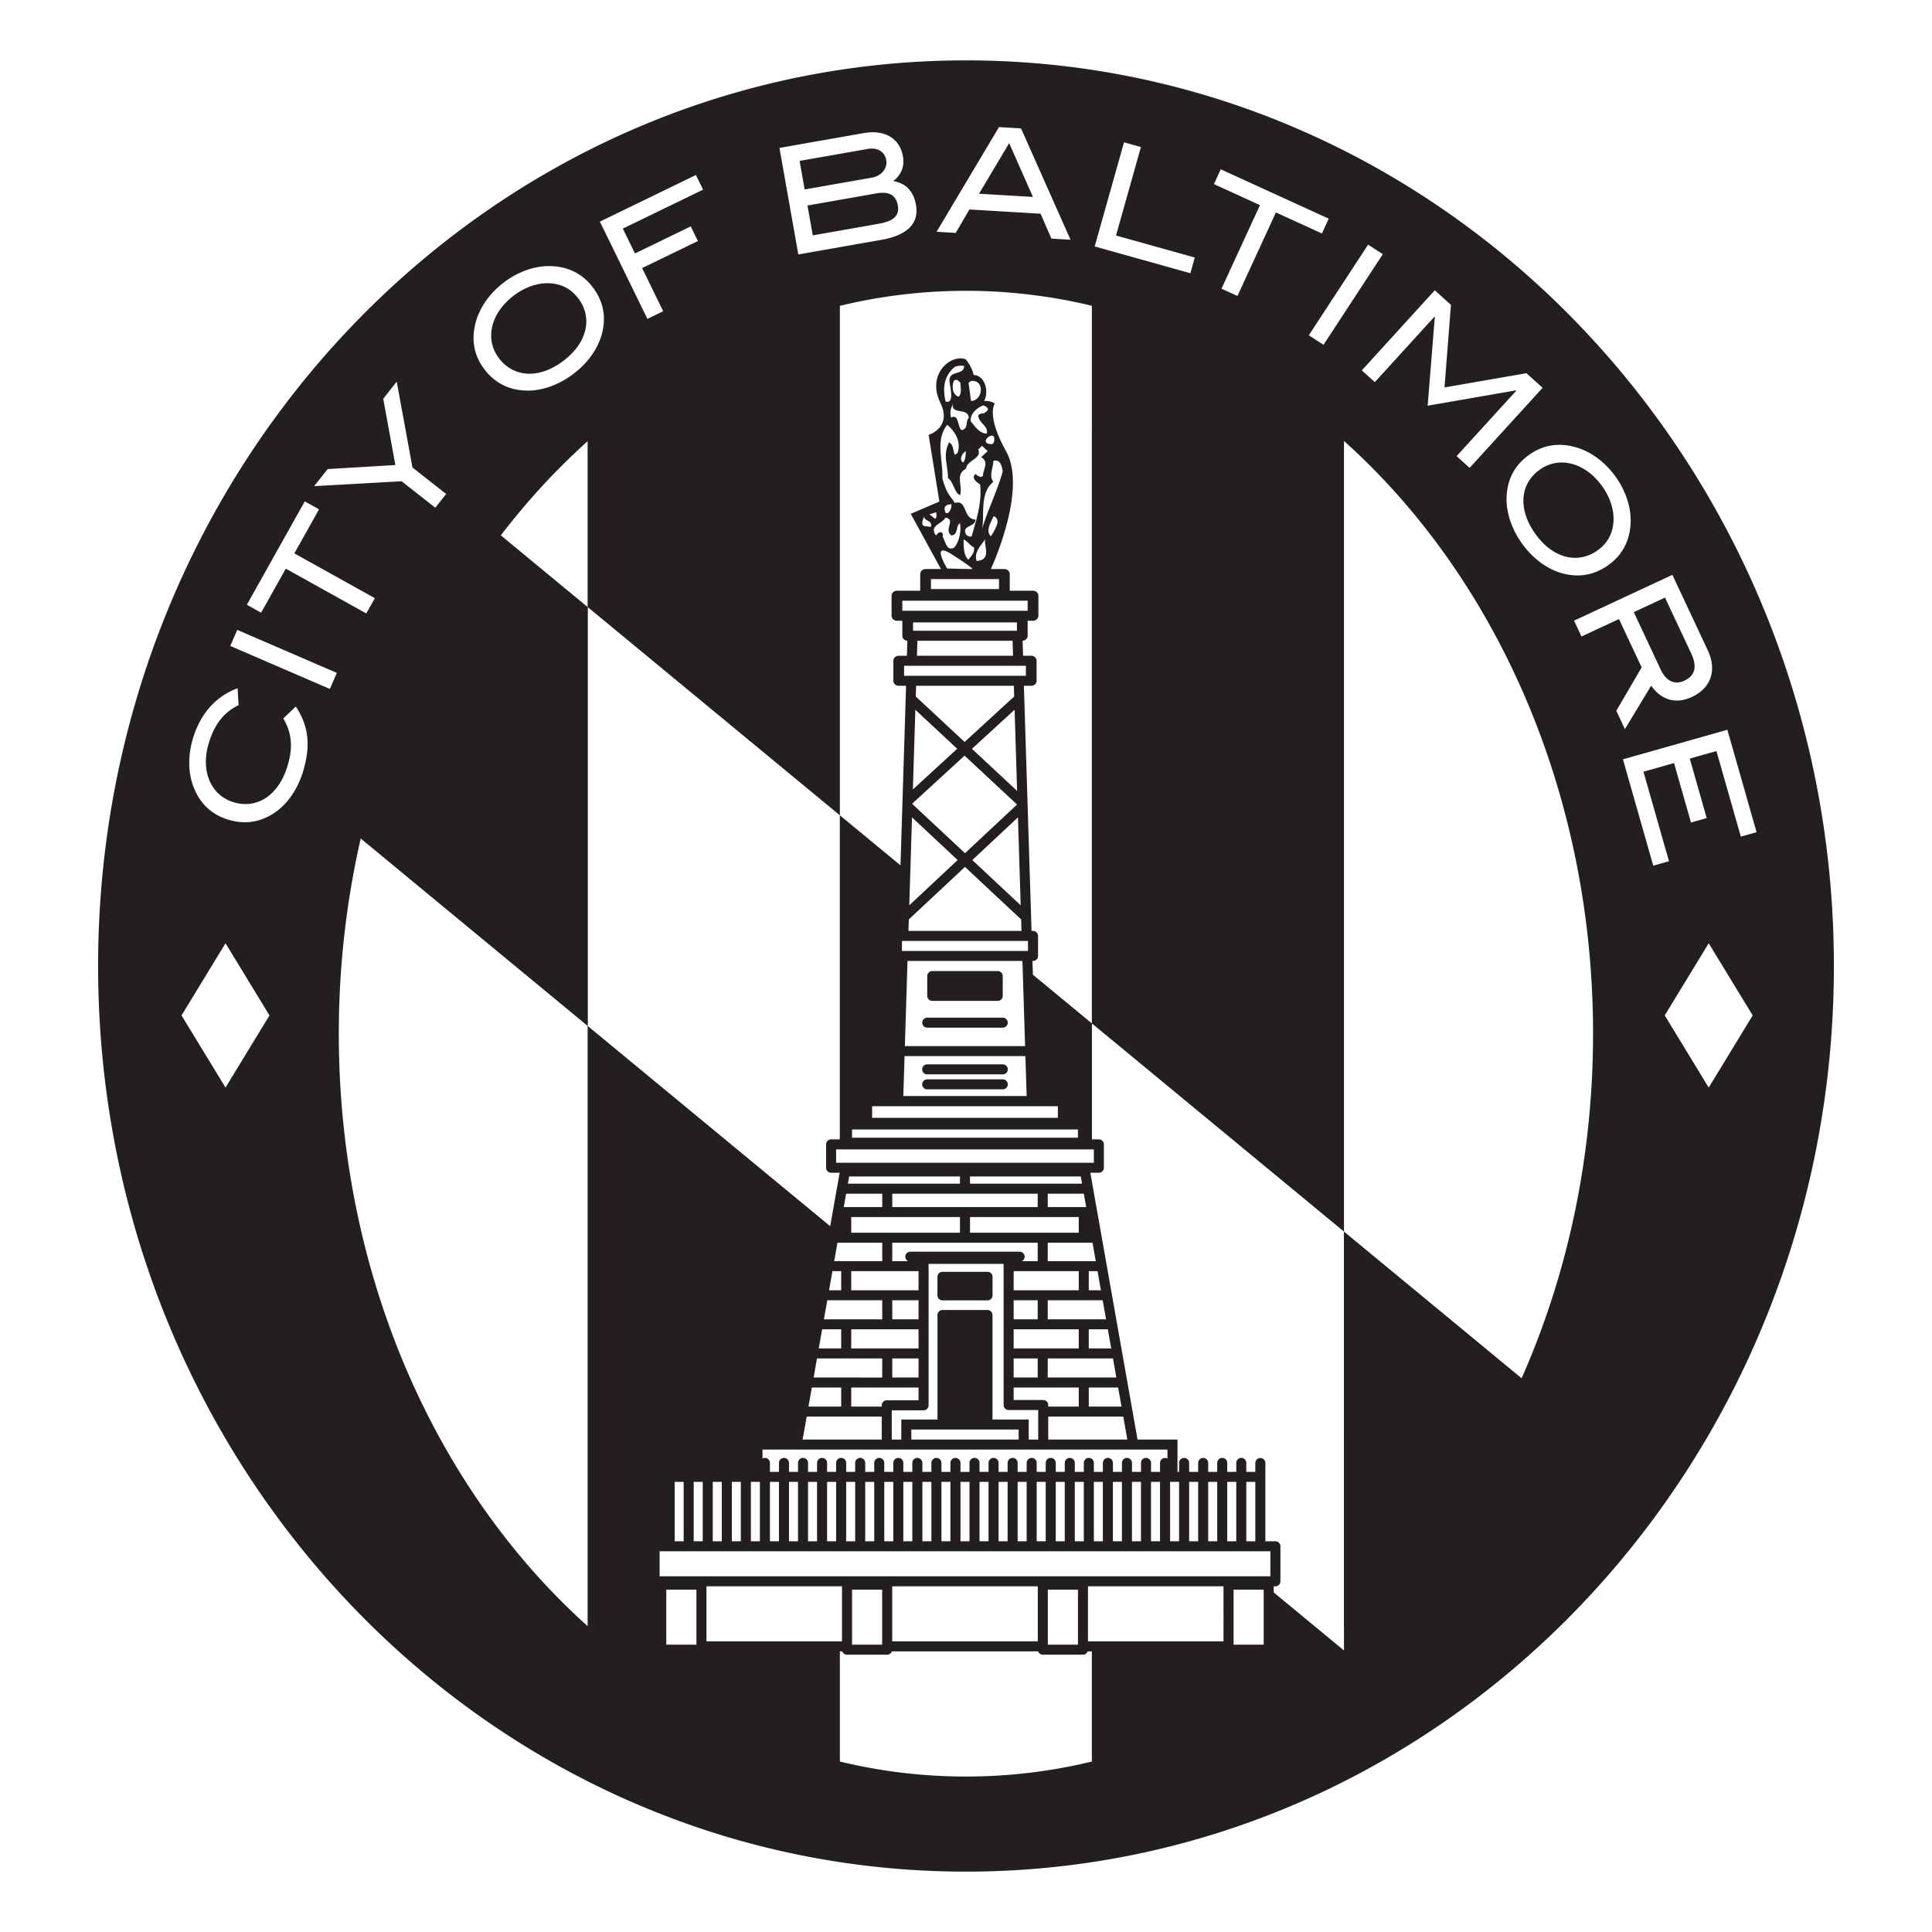 <svg xmlns="http://www.w3.org/2000/svg" xml:space="preserve" style="fill-rule:evenodd;clip-rule:evenodd;stroke-linejoin:round;stroke-miterlimit:2" viewBox="0 0 512 512">
  <path d="M0 0h512v512H0z" style="fill:none"/>
  <path d="M446.355 180.391c2.88-1.34 3.479-3.71 1.821-7.246l-6.93-14.775-8.278 3.858 7.108 15.158c1.479 3.151 3.724 4.195 6.279 3.005M231.074 47.073c2.558-.45 4.164-2.501 3.792-4.606-.401-2.263-2.306-3.456-4.94-2.992l-18.025 3.17 1.34 7.566 17.833-3.138Zm-81.685 48.489c6.364-4.875 7.709-11.5 3.785-16.586-2.034-2.637-4.812-3.955-8.308-3.923-2.801.049-5.951 1.164-8.748 3.308-6.211 4.757-7.674 11.674-3.847 16.633 3.948 5.117 10.725 5.469 17.118.568m82.82-44.305-18.217 3.204 1.404 7.917 17.489-3.078c3.895-.684 5.527-2.137 5.052-4.828-.498-2.808-2.33-3.814-5.728-3.215m174.67 90.22c4.654 6.517 11.248 8.102 16.492 4.38 2.718-1.929 4.142-4.646 4.239-8.129.055-2.792-.948-5.971-2.994-8.835-4.543-6.36-11.423-8.072-16.538-4.444-5.276 3.743-5.877 10.479-1.199 17.028M267.442 37.931l-7.989 13.409 14.285.851-6.296-14.26Zm-7.07 301.764h-9.28v2.262h9.28v-2.262Zm1.331-2.651h-11.942c-.735 0-1.33.591-1.33 1.326v4.913c0 .734.595 1.328 1.33 1.328h11.942c.736 0 1.33-.594 1.33-1.328v-4.913c0-.735-.594-1.326-1.33-1.326m3.994-67.355h-19.93a1.326 1.326 0 1 0 0 2.651h19.93a1.326 1.326 0 1 0 0-2.651m-19.93 19.003h19.93a1.327 1.327 0 1 0 0-2.652h-19.93a1.327 1.327 0 1 0 0 2.652m0-3.977h19.93a1.328 1.328 0 1 0 0-2.653h-19.93a1.328 1.328 0 1 0 0 2.653m1.293-19.469h17.344c.735 0 1.33-.593 1.33-1.325v-5.26c0-.731-.595-1.325-1.33-1.325H247.06c-.735 0-1.33.594-1.33 1.325v5.26c0 .732.595 1.325 1.33 1.325m217.418 3.851-11.651-19.126-11.651 19.126 11.651 19.124 11.651-19.124Zm-26.349-39.685 4.166-1.181-6.761-23.717 8.103-2.294 4.492 15.763 4.168-1.179-4.493-15.763 7.07-2.001 6.464 22.675 4.167-1.179-7.737-27.137-27.672 7.834 8.033 28.179Zm-3.076-52.543-6.715 11.489 2.282 4.867 6.964-11.52c2.423 3.479 6.182 5.139 10.791 2.993 5.04-2.348 6.696-7.044 4.2-12.365l-9.376-19.991-26.059 12.14 1.97 4.201 9.934-4.628 6.009 12.814Zm-12.876 97.068c0-64.154-25.912-121.133-66.007-157.076v209.522l47.072 38.869c12.087-27.296 18.935-58.356 18.935-91.315M356.17 431.01l-.02.017V326.366l-66.778-55.141v30.724h1.836c.735 0 1.33.595 1.33 1.325v6.191c0 .73-.595 1.325-1.33 1.325h-2.259l12.512 70.71h10.588v8.56h.424v-2.373a1.33 1.33 0 0 1 1.331-1.327c.736 0 1.331.595 1.331 1.327v2.373h2.389v-2.373a1.33 1.33 0 0 1 2.66 0v2.373h2.388v-2.373a1.33 1.33 0 0 1 2.66 0v2.373h2.391v-2.373a1.329 1.329 0 0 1 2.659 0v2.373h2.39v-2.373a1.33 1.33 0 0 1 2.659 0v20.771h2.662c.733 0 1.33.595 1.33 1.325v9.282c0 .731-.597 1.325-1.33 1.325h-.444v1.624l14.866 12.274 3.755 3.103v-6.381Zm-66.819 35.821v-29.204h-1.106a1.327 1.327 0 0 1-1.248.882h-10.643c-.579 0-1.067-.37-1.248-.882H236.36a1.327 1.327 0 0 1-1.25.882h-10.642c-.578 0-1.066-.37-1.248-.882h-.644v29.196a141.912 141.912 0 0 0 33.406 3.979c11.43 0 22.59-1.37 33.369-3.971M155.78 271.915l64.228 53.038 2.507-14.163h-2.259c-.735 0-1.33-.595-1.33-1.325v-6.191c0-.73.595-1.325 1.33-1.325h2.299v-85.9l-66.775-55.142v111.008Zm-.054-154.991c-8.309 7.457-16.009 15.811-22.995 24.953l22.995 18.988v-43.941Zm0 154.948-60.13-49.655c-3.779 16.483-5.808 33.817-5.808 51.72 0 64.112 25.882 121.063 65.938 157.007V271.872Zm-66.458-93.549-26.396-11.398-1.85 4.255 26.395 11.398 1.851-4.255Zm-10.88 8.913-3.322 3.159c2.296 3.799 2.601 7.725 1.145 12.536-2.396 7.918-8.097 11.531-14.297 9.667-5.973-1.796-8.851-8.191-6.589-15.664 1.489-4.922 3.966-8.172 7.9-10.058l-.263-4.48c-5.743 2.109-9.829 6.694-11.823 13.28-1.387 4.588-1.284 9.18.141 12.837 1.718 4.472 4.82 7.383 9.234 8.71 4.488 1.349 8.716.683 12.578-2.071 3.168-2.237 5.813-6.043 7.226-10.704 2.015-6.66 1.573-11.92-1.93-17.212m-6.973 81.861-11.652-19.126-11.653 19.126 11.653 19.124 11.652-19.124Zm-5.998-108.831 3.781 2.105 6.542-11.675 21.333 11.875 2.27-4.048-21.334-11.875 6.543-11.674-3.781-2.105-15.354 27.397Zm17.842-31.432 23.172-1.296 8.928 7.007 2.88-3.644-8.928-7.007-4.176-22.753-3.573 4.524 3.212 17.572-17.94 1.072-3.575 4.525Zm45.17-30.895c2.857 3.704 6.688 5.564 11.438 5.569 3.882.023 8.314-1.524 12.187-4.492 3.873-2.969 6.445-6.736 7.45-10.505 1.214-4.577.371-8.775-2.486-12.479-2.786-3.611-6.672-5.478-11.446-5.515-3.938-.031-8.339 1.493-12.119 4.39-3.812 2.921-6.389 6.745-7.402 10.568-1.221 4.632-.434 8.823 2.378 12.464m30.547-39.207 12.597 25.776 4.184-2.032-5.586-11.428 14.783-7.173-1.896-3.881-14.783 7.175-3.218-6.586 21.266-10.323-1.897-3.88-25.45 12.352Zm47.589-19.531 5 28.233 22.036-3.876c6.911-1.217 10.006-4.414 9.149-9.25-.641-3.626-2.673-5.761-5.998-6.302 2.226-1.881 3.003-3.948 2.533-6.599-.822-4.64-4.69-7.137-10.379-6.136l-22.341 3.93Zm41.64 22.22 5.072.302 3.635-6.21 18.851 1.121 2.867 6.597 5.072.303-13.111-29.501-5.846-.348-16.54 27.736Zm41.146 19.618a141.912 141.912 0 0 0-33.369-3.971 141.861 141.861 0 0 0-33.406 3.981v135.017l16.059 13.26 1.484-47.583h-1.944c-.785 0-1.423-.595-1.423-1.327v-5.303c0-.732.638-1.326 1.423-1.326h2.165l.122-3.985c-.745-.042-1.338-.613-1.338-1.318v-3.978h-1.422c-.788 0-1.424-.594-1.424-1.326v-5.303c0-.732.636-1.325 1.424-1.325h6.168v-4.42c0-.732.636-1.325 1.422-1.325h4.074l-8.013-14.64 7.592-3.24-2.848-17.678s6.299-1.924 3.117-8.482c-3.75-7.723 2.894-13.028 6.691-11.552 0 0 1.601 1.719 2.117 4.177.015 0 .024-.006.04-.006 1.826 0 3.308 1.984 3.308 4.432 0 .914-.207 1.763-.562 2.468.151-.013.301-.022.458-.022.841 0 1.585.22 2.186.546.065.035.149.055.208.093-.257.387-.72 1.416-.487 3.487.225 2 1.102 4.961 3.487 9.278 5.484 9.932-3.408 29.696-4.071 31.139h3.584c.785 0 1.422.593 1.422 1.325v4.42h6.168c.787 0 1.424.593 1.424 1.325v5.303c0 .732-.637 1.326-1.424 1.326h-1.422v3.978c0 .705-.592 1.276-1.338 1.318l.121 3.985h2.165c.787 0 1.423.594 1.423 1.326v5.303c0 .732-.636 1.327-1.423 1.327h-1.943l2.026 64.964h.391c.736 0 1.331.595 1.331 1.327v5.303c0 .732-.595 1.326-1.331 1.326h-.142l.114 3.647 15.616 12.898V81.039Zm-63.552 220.47h59.866v-2.183h-59.866v2.183Zm5.321-5.275h49.224v-3.069H231.12v3.069Zm40.541-19.003-.703-22.568h-30.452l-.703 22.568h31.858Zm-31.941 2.651-.331 10.577h32.686l-.331-10.577H239.72Zm-.688-27.872h33.4v-2.651h-33.4v2.651Zm1.722-5.303h29.955l-.093-3.049-14.883-13.917-14.884 13.915-.095 3.051Zm16.922-18.783 12.822 11.988-.726-23.298-12.096 11.31Zm-15.093-39.821-.659 21.108 11.747-10.777-11.088-10.331Zm14.999 10.346 11.97 11.152-.669-21.519-11.301 10.367Zm11.191-13.84-.089-2.866h-25.903l-.09 2.864c.066.042.129.089.189.143l12.753 11.882 12.96-11.887a1.15 1.15 0 0 1 .18-.136m-27.081 32.005-.726 23.298 12.822-11.988-12.096-11.31Zm14.041 9.491 13.796-12.898-13.91-12.957-13.81 12.671-.006.16 13.93 13.024Zm-16.134-47.014h32.268v-2.653h-32.268v2.653Zm28.741-9.282h-25.216l-.123 3.978h25.464l-.125-3.978Zm-26.369-2.651h27.522v-2.21h-27.522v2.21Zm-2.847-5.303h33.216v-2.652h-33.216v2.652Zm7.592-5.745h18.033v-2.653h-18.033v2.653Zm4.287-5.452 5.88.149h.851c-.024-.101-.461-.676-5.457-3.875-5.821-3.727-1.274 3.726-1.274 3.726m-.361-14.687h.499c.749-.466.999-1.395.999-2.328-1.861 0-2.15 1.112-1.498 2.328m7.472 9.086c-.998-.466-1.747-1.628-2.746-2.094 0 2.094 0 4.186 1.248 5.35.749-.931 1.747-1.861 1.498-3.256m-8.391-18.33c1.289 4.705 2.29 4.686 3.289 6.546 3.497-.931 1.997 4.186 5.494 4.418 0 2.092-3.745 1.395-2.498 3.953.501.464.997.697 1.498.464 1.247-4.417 2.748-8.835 2.247-13.717-.748-.466-2.497-1.628-1.247-2.79.499.464 1.496 1.162 1.996.464 0-1.628 1.747-3.722-.5-4.883l1.747-1.627-1.495-1.396-1 .931c1 2.558-2.996 2.789-3.246 5.115-2.996 1.627-.815 4.224-1.563 7.013-1.499-.465-1.721-3.56-3.219-4.491 0-3.486-1.459-6.01.288-9.499 1.249.699.997 2.094 1.498 3.256.249 0 .498-.231.75-.464.999-2.792-.501-5.581-2.748-7.44-3.245 4.184-1.039 9.266-1.291 14.147m5.785-29.726c-.997-.233-1.746 0-2.496.231-2.996 2.559-3.178 5.692-2.429 9.18 2.359.641 1.293-3.285 1.042-5.377-.249-3.023 3.883-1.477 3.883-4.034m-1.498 8.138c.999-.931.501-2.558.501-3.72-.501-.465-1.001-1.164-1.748-.465-.501 1.395-.501 3.487 1.247 4.185m1.21 17.434c.716-.67.716-2.344.716-3.013-1.078.669-1.795 2.343-.716 3.013m-2.709-15.575c-.498 1.395-.927 2.063-.427 3.691 1.996-1.163 1.678 2.355 2.677 3.285 1.995-.231.998-2.326 1.995-3.256-.247-2.789-4.743-.697-4.245-3.72m5.887-5.965c-.758-.168-1.156-.192-1.716.477l.641 4.735c1.077.073 2.163-.803 2.503-2.135.37-1.442-.269-2.819-1.428-3.077m3.351 7.128c-.247-.232-.749-.697-1.247-.697-1.749.697-3.497 2.325-3.246 4.184.999 1.165 2.248 3.256 4.246 3.256.497-2.091-2.248-2.789-2.248-4.883.499-.465 1-.465 1.497-.465.5-.464 1.248-.697.998-1.395m1.748 8.138c0-1.86-2.497-.232-2.246.698.251.697.998.697 1.746.697.5-.466.5-.93.5-1.395m-2.31 26.472c-1.186 1.791-3.16 3.581-2.37 5.884 4.345-.258 1.582-4.605 2.37-5.884m2.161-5.994c-.749 1.628-2.249 3.953-.749 5.347l.749-1.161c.499-1.163 1.996-3.255 0-4.186m2.396-11.875c-.249-1.162-.497-3.254-2.495-2.79 0 1.861-1.25 3.953 0 5.581-3.745 3.023-2.249 8.836-2.995 12.556 1.495-5.115 3.993-9.999 5.49-15.347m-17.712 17.006c.319-.299.639-.892 1.276-.892.955.297.316 1.186.636 1.483.637 1.188.955 3.562 2.869 2.673 1.594-1.782 1.912-4.749 1.594-6.531-1.276.89-.32 2.968-2.232 3.267-2.231-1.485 1.275-4.156-1.594-4.751-.957 1.781-4.461 2.078-2.549 4.751m-3.094-4.97-.251.467c-.955 2.688.832 1.805 1.831 2.27.25 0 .25-.465.25-.696-.25-1.164-1.747-.93-1.83-2.041m2.891.56c.549-.348.298-1.278.298-1.742l-1.812.542 1.514 1.2Zm42.05 167.105h-68.292v3.535h68.292v-3.535Zm.516 29.621-.867-4.889h-11.863v4.889h12.73Zm1.363 7.709-.895-5.056h-2.324v5.056h3.219Zm1.364 7.709-.895-5.059h-14.562v5.059h15.457Zm1.364 7.706-.894-5.056h-5.053v5.056h5.947Zm1.365 7.709-.896-5.054h-17.29v5.054h18.186Zm1.362 7.709-.893-5.057h-7.781v5.057h8.674Zm1.546 8.734-1.076-6.082h-19.889v6.082h20.965Zm10.631 2.65H202.074v2.38c.19-.104.404-.17.636-.17a1.33 1.33 0 0 1 1.331 1.327v2.373h2.389v-2.373a1.33 1.33 0 0 1 2.66 0v2.373h2.389v-2.373a1.329 1.329 0 0 1 2.659 0v2.373h2.391v-2.373c0-.732.595-1.327 1.331-1.327.734 0 1.329.595 1.329 1.327v2.373h2.392v-2.373a1.33 1.33 0 0 1 2.661 0v2.373h2.387v-2.373a1.33 1.33 0 0 1 2.662 0v2.373h2.388v-2.373a1.33 1.33 0 0 1 2.66 0v2.373h2.391v-2.373a1.329 1.329 0 0 1 2.659 0v2.373h2.389v-2.373c0-.732.595-1.327 1.331-1.327.734 0 1.329.595 1.329 1.327v2.373h2.389v-2.373a1.33 1.33 0 0 1 2.661 0v2.373h2.389v-2.373c0-.732.595-1.327 1.33-1.327.735 0 1.33.595 1.33 1.327v2.373h2.389v-2.373a1.33 1.33 0 0 1 2.66 0v2.373h2.39v-2.373c0-.732.595-1.327 1.331-1.327.734 0 1.33.595 1.33 1.327v2.373h2.389v-2.373a1.329 1.329 0 0 1 2.66 0v2.373h2.389v-2.373c0-.732.595-1.327 1.331-1.327.734 0 1.33.595 1.33 1.327v2.373h2.389v-2.373a1.33 1.33 0 0 1 2.662 0v2.373h2.387v-2.373a1.33 1.33 0 0 1 1.33-1.327 1.33 1.33 0 0 1 1.332 1.327v2.373h2.388v-2.373a1.329 1.329 0 0 1 2.659 0v2.373h2.393v-2.373a1.329 1.329 0 0 1 2.659 0v2.373h2.389v-2.373a1.33 1.33 0 0 1 1.333-1.327 1.33 1.33 0 0 1 1.329 1.327v2.373h2.388v-2.373a1.33 1.33 0 0 1 2.662 0v2.373h2.387v-2.373a1.33 1.33 0 0 1 1.331-1.327c.232 0 .446.066.636.17v-2.38Zm-1.967 8.565h-2.387v15.744h2.387v-15.744Zm-5.049 0h-2.388v15.744h2.388v-15.744Zm-5.05 0h-2.389v15.744h2.389v-15.744Zm-5.048 0h-2.392v15.744h2.392v-15.744Zm-5.052 0h-2.388v15.744h2.388v-15.744Zm-5.05 0h-2.387v15.744h2.387v-15.744Zm-5.049 0h-2.389v15.744h2.389v-15.744Zm-5.05 0h-2.389v15.744h2.389v-15.744Zm-5.049 0h-2.389v15.744h2.389v-15.744Zm-5.05 0h-2.39v15.744h2.39v-15.744Zm-5.05 0h-2.389v15.744h2.389v-15.744Zm-5.049 0h-2.388v15.744h2.388v-15.744Zm-5.05 0h-2.389v15.744h2.389v-15.744Zm-5.049 0h-2.389v15.744h2.389v-15.744Zm-5.048 0h-2.389v15.744h2.389v-15.744Zm-5.051 0h-2.389v15.744h2.389v-15.744Zm-5.05 0h-2.389v15.744h2.389v-15.744Zm-5.048 0h-2.392v15.744h2.392v-15.744Zm-5.052 0h-2.389v15.744h2.389v-15.744Zm-5.05 0h-2.389v15.744h2.389v-15.744Zm-5.049 0h-2.389v15.744h2.389v-15.744Zm16.707 27.675h-35.919v14.583h35.919V420.39Zm-38.578.885h-7.982v14.583h7.982v-14.583Zm14.432-12.817h2.389v-15.745h-2.389v15.745Zm-20.198 0h2.388v-15.745h-2.388v15.745Zm5.05 0h2.389v-15.745h-2.389v15.745Zm5.049 0h2.389v-15.745h-2.389v15.745Zm5.05 0h2.389v-15.745h-2.389v15.745Zm30.291-92.111-.626 3.534H233.8v-3.534h-9.567Zm30.169-4.572h-29.36l-.34 1.917h29.7v-1.917Zm-17.942 8.106h38.543v-3.534H236.46v3.534Zm50.302-6.189-.34-1.917h-29.359v1.917h29.699Zm1.095 6.189-.625-3.534h-9.567v3.534h10.192Zm-1.978 2.652h-28.815v4.152h28.815v-4.152Zm-31.477 0h-28.815v4.152h28.815v-4.152Zm20.601 6.802H236.46v4.889h4.213a1.317 1.317 0 0 1-.757-1.192c0-.73.596-1.325 1.33-1.325h28.973c.733 0 1.328.595 1.328 1.325 0 .529-.31.98-.756 1.192h4.212v-4.889Zm10.876 7.542h-17.25v5.055h17.25v-5.055Zm-10.876 7.706h-6.374v5.058h6.374v-5.058Zm10.876 7.709h-17.25v5.055h17.25v-5.055Zm-10.876 7.711h-6.374v5.054h6.374v-5.054Zm-41.332 12.763v-.342c0-.735.595-1.325 1.33-1.325h8.426v-3.39h-17.84v5.057h8.084Zm-19.889 2.652-1.076 6.082h20.965v-6.082h-19.889Zm1.364-7.709-.895 5.057h8.675v-5.057h-7.78Zm1.365-7.706-.895 5.054H233.8v-5.054h-17.289Zm1.363-7.711-.895 5.056h5.947v-5.056h-5.052Zm25.553-15.415h-17.84v5.055h17.84v-5.055Zm0 7.706h-6.967v5.058h6.967v-5.058Zm-6.967 20.474h6.967v-5.054h-6.967v5.054Zm6.967-12.765h-17.84v5.055h17.84v-5.055Zm-20.501-10.359v-5.056h-2.325l-.894 5.056h3.219Zm-3.689 2.65-.895 5.059H233.8v-5.059h-14.563Zm22.276 36.917h28.438v-2.651h-28.438v2.651Zm31.1-5.305v5.305h2.519v-7.825H267.3a1.327 1.327 0 0 1-1.331-1.325v-37.401h-19.882v37.475c0 .731-.596 1.325-1.331 1.325h-8.426v7.751h2.523v-5.305h9.602c-.004-.044-.012-.087-.012-.131v-27.577c0-.732.595-1.327 1.329-1.327h11.92c.736 0 1.331.595 1.331 1.327v27.577c0 .044-.009.087-.013.131h9.603Zm5.181-3.845v.416h8.085v-5.057h-17.25v3.316h7.834c.735 0 1.331.592 1.331 1.325m-55.858-43.015-.866 4.889h12.73v-4.889h-11.864Zm3.862 106.523h7.983v-14.583h-7.983v14.583Zm10.643-.885h38.582V420.39h-38.582v14.583Zm41.244.885h7.983v-14.583h-7.983v14.583Zm57.203-14.583h-7.981v14.583h7.981v-14.583Zm-10.642-.885h-35.919v14.583h35.919V420.39Zm8.426-27.675h-2.389v15.744h2.389v-15.744Zm-5.049 0h-2.389v15.744h2.389v-15.744Zm-5.051 0h-2.388v15.744h2.388v-15.744Zm-5.048 0h-2.389v15.744h2.389v-15.744Zm-5.051 0h-2.389v15.744h2.389v-15.744Zm-137.671 25.024h161.86v-6.631h-161.86v6.631Zm115.302-352.42 25.35 7.09 1.171-4.156-20.871-5.836 6.601-23.448-4.479-1.252-7.772 27.602Zm31.603-16.524 12.195 5.573-10.191 22.138 4.23 1.932 10.187-22.136 12.197 5.576 1.807-3.923-28.62-13.085-1.805 3.925Zm40.856 16.042-15.717 24.012 3.897 2.532 15.717-24.01-3.897-2.534Zm17.677 12.088L360.9 98.149l3.444 3.117 15.816-17.353.085.077-1.902 23.528 23.403-4.067.088.077-15.814 17.354 3.445 3.117 19.34-21.223-4.279-3.87-21.719 3.772 1.71-21.88-4.277-3.873Zm25.028 43.589c-3.821 2.709-5.825 6.456-6.006 11.186-.166 3.866 1.222 8.337 4.055 12.304 2.833 3.967 6.518 6.666 10.259 7.807 4.544 1.377 8.788.693 12.605-2.018 3.723-2.64 5.74-6.443 5.954-11.196.174-3.919-1.192-8.358-3.958-12.229-2.788-3.905-6.528-6.613-10.324-7.763-4.599-1.385-8.831-.756-12.585 1.909M486 255.999C486 388.546 383.024 496 255.999 496 128.977 496 26 388.546 26 255.999 26 123.454 128.977 16 255.999 16 383.024 16 486 123.454 486 255.999" style="fill:#231f20;fill-rule:nonzero"/>
</svg>
